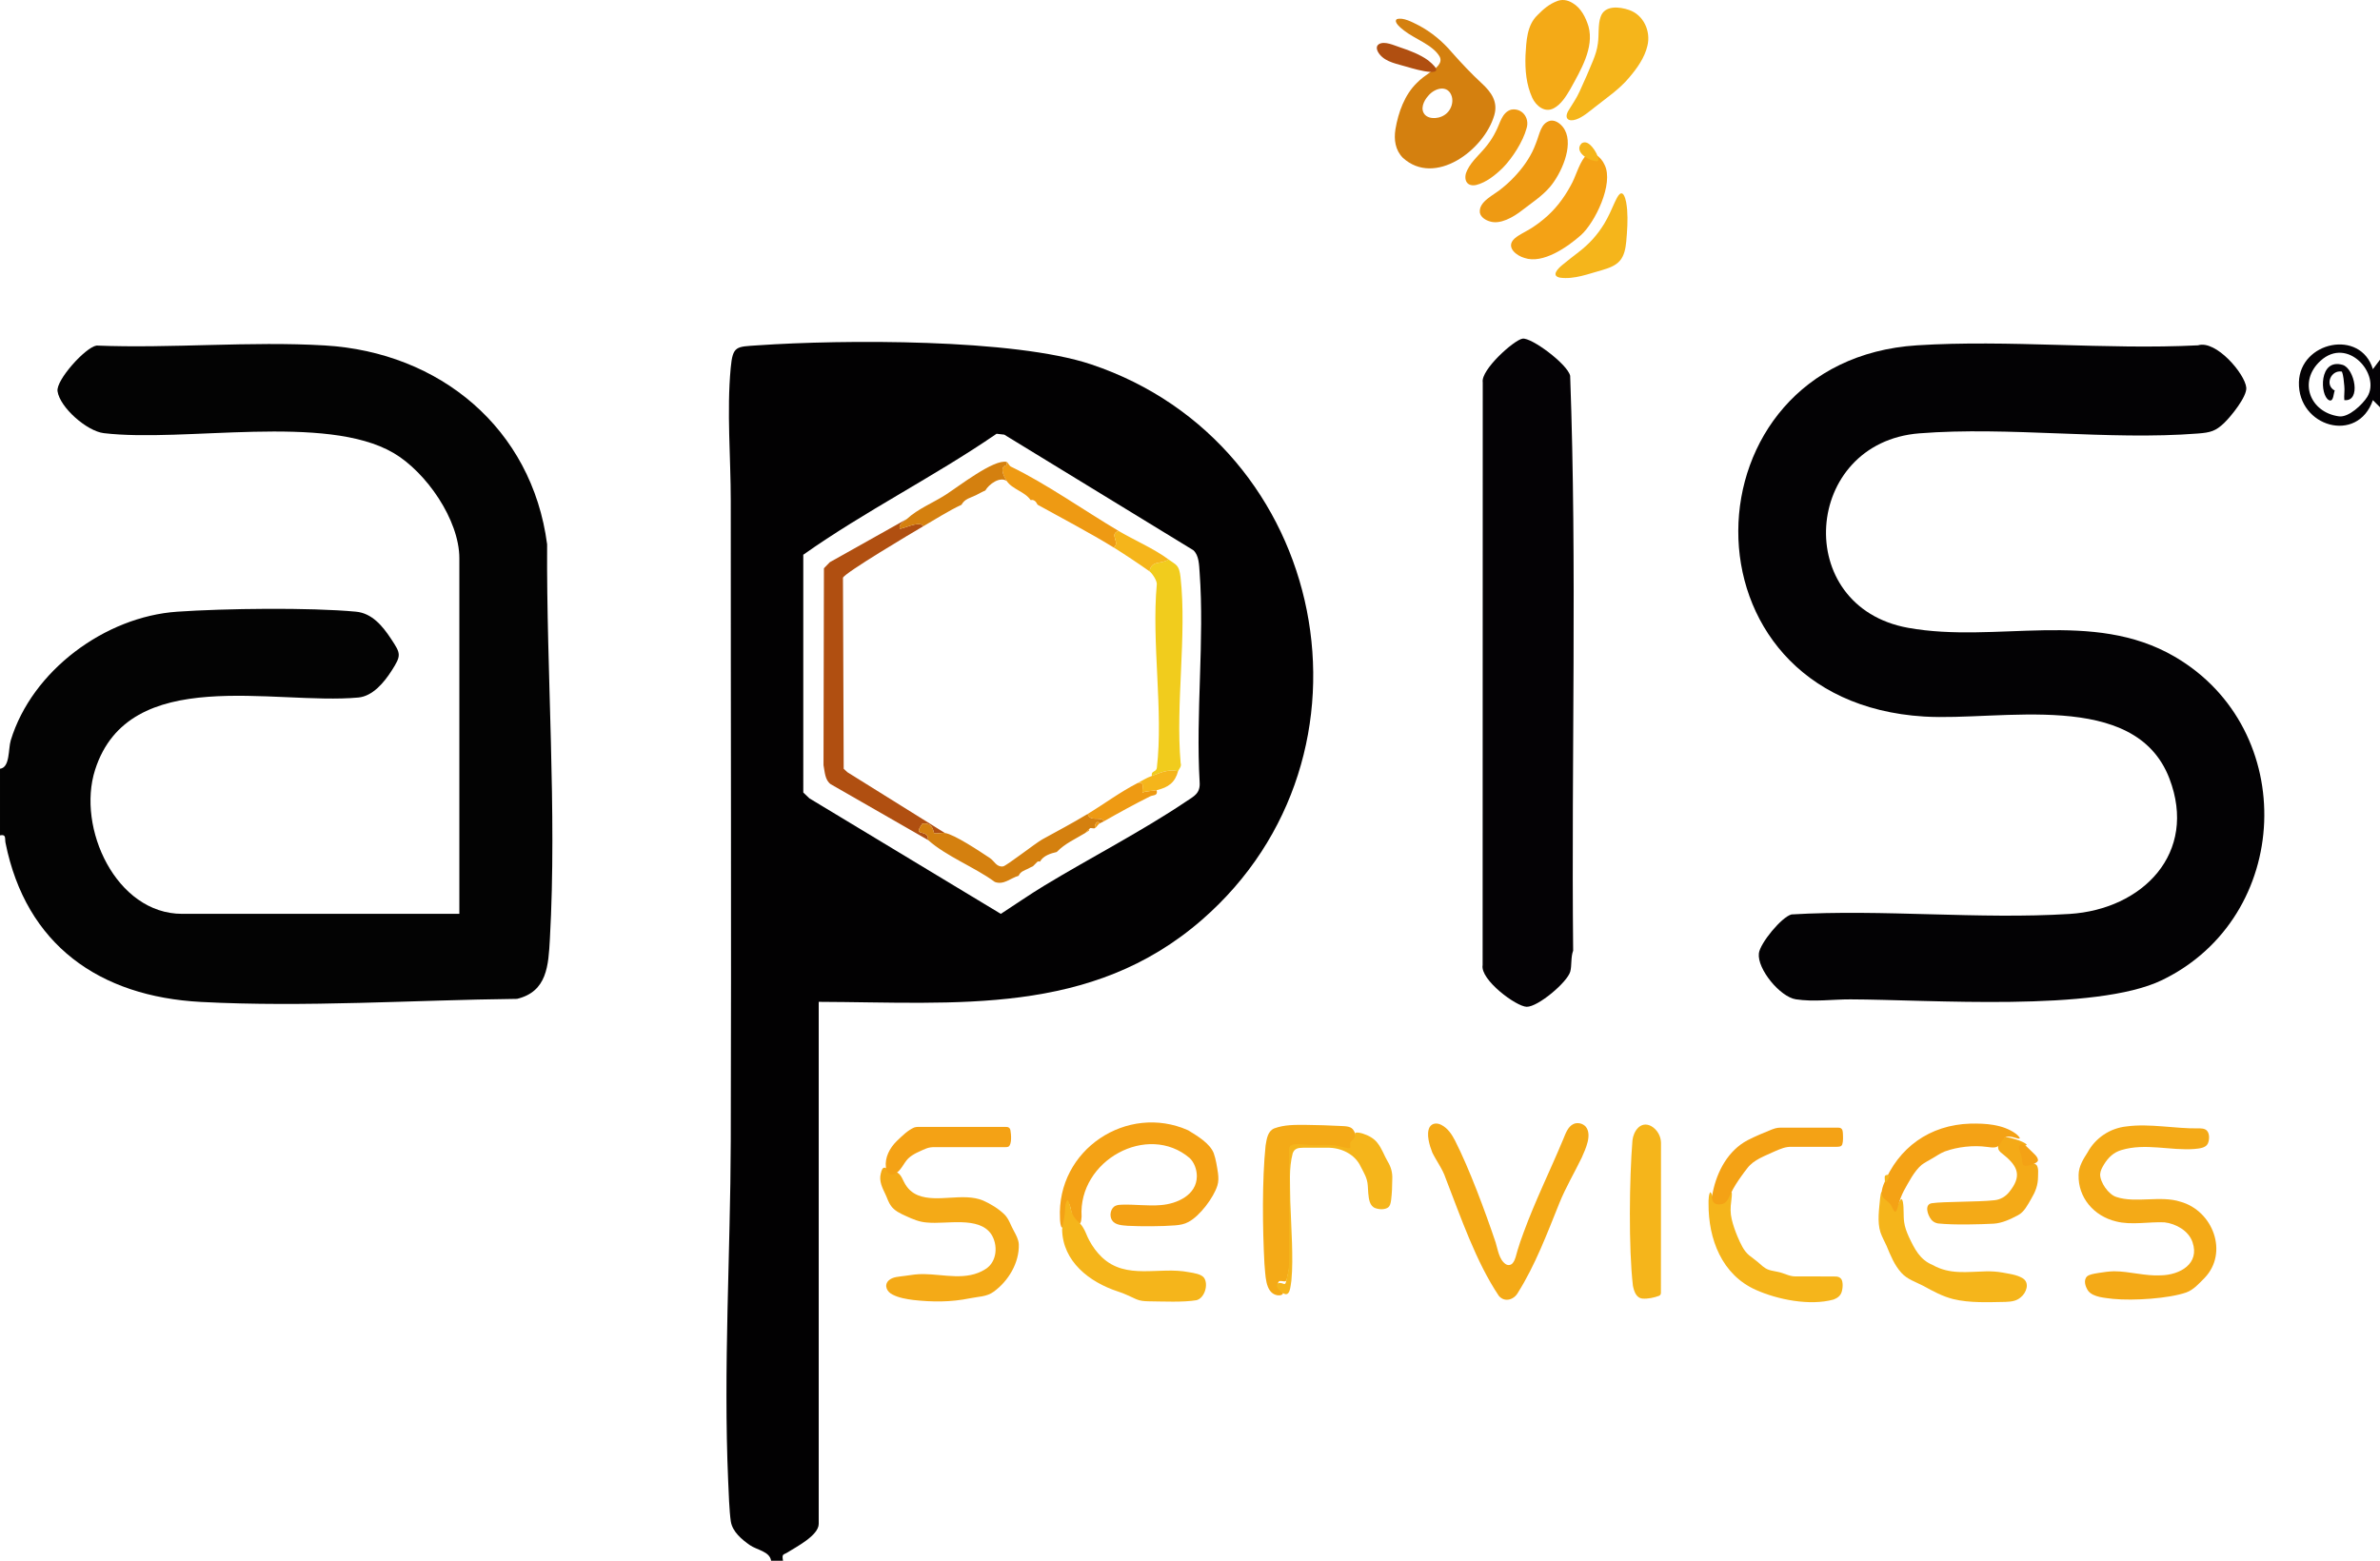 <?xml version="1.0" encoding="UTF-8"?><svg id="b" xmlns="http://www.w3.org/2000/svg" width="1273.319" height="835.162" viewBox="0 0 1273.319 835.162"><defs><style>.d{fill:#b04f11;}.e{fill:#040205;}.f{fill:#f1cc1d;}.g{fill:#f4aa17;}.h{fill:#ee9a13;}.i{fill:#030204;}.j{fill:#d4800f;}.k{fill:#030303;}.l{fill:#f4a215;}.m{fill:#f5b51b;}.n{fill:#020102;}</style></defs><g id="c"><path class="n" d="M412.555,835.162c-.752-5.028-7.636-5.742-11.376-8.356-4.338-3.032-9.354-7.225-10.188-12.725-.801-5.283-1.151-15.621-1.408-21.5-2.642-60.38,1.211-121.917,1.387-181.981.333-114.151-.036-228.312-0-342.465.007-23.276-2.216-47.797-.039-71.186,1.12-12.034,2.934-11.368,14.562-12.171,45.143-3.117,136.984-3.655,178.346,10.219,127.425,42.744,160.342,209.212,59.206,297.204-59.352,51.638-131.264,44.138-205.023,43.888v279.347c0,6.22-12.281,12.449-16.632,15.231-2.246,1.436-3.179.573-2.467,4.495h-6.367ZM533.177,232.107c-33.53,23.04-70.269,41.295-103.416,64.739l.004,127.229,3.252,3.113,102.436,61.831c7.715-4.99,15.283-10.281,23.143-15.046,24.341-14.757,52.707-29.401,75.9-45.041,4.294-2.896,7.783-4.293,7.315-10.506-2.148-36.543,2.654-75.912-.002-112.108-.288-3.929-.299-9.137-3.373-11.901l-101.157-61.839-4.102-.472Z"/><path class="k" d="M0,411.368c5.434-.661,4.343-10.586,5.765-15.237,11.402-37.312,50.468-66.163,89.046-68.81,25.384-1.742,70.669-2.34,95.613-.01,8.555.799,14.162,7.545,18.698,14.402,5.393,8.151,5.741,8.885.258,17.394-4.006,6.217-10.056,13.442-17.684,14.142-44.986,4.129-122.68-18.039-140.828,38.689-9.933,31.05,11.246,77.062,46.542,77.062h148.342v-190.262c0-20.609-17.819-46.191-35.267-56.382-36.287-21.194-111.651-5.454-154.953-10.573-9.047-1.07-23.481-13.71-24.754-22.435-.87-5.96,14.9-23.494,20.866-24.439,40.129,1.622,82.262-2.432,122.153-.06,61.397,3.65,110.762,44.245,118.913,106.409-.411,68.998,5.326,142.43,1.48,211.159-.795,14.216-1.419,28.176-17.566,32.077-55.768.625-113.199,4.593-169.081,1.648-54.451-2.87-93.653-30.587-104.597-85.15-.454-2.265.548-4.737-2.946-3.989v-35.634Z"/><path class="i" d="M1189.979,226.3c-4.585,4.396-7.332,5.144-14.023,5.67-47.887,3.766-101.19-3.868-149.07-.091-62.271,4.911-68.66,92.77-5.997,104.079,47.164,8.512,98.586-10.168,142.503,15.381,67.036,38.998,63.102,139.423-6.736,173.141-35.535,17.157-124.168,10.396-166.703,10.284-9.411-.025-19.413,1.438-29.151-.03-8.409-1.268-20.766-16.222-19.786-24.611.629-5.384,12.135-19.453,17.468-20.812,48.801-2.886,100.228,2.768,148.721-.257,39.037-2.435,68.821-32.503,53.404-72.573-18.437-47.921-90.282-30.553-131.183-33.058-134.631-8.243-129.234-190.627-3.82-198.64,48.915-3.125,101.095,2.492,150.36-.002,9.613-2.99,25.131,15.263,25.816,22.642.446,4.804-8.317,15.536-11.803,18.878Z"/><path class="e" d="M814.571,181.212c4.736-.749,24.08,13.663,25.48,19.873,3.729,102.225.58,205.149,1.598,307.627-1.324,3.445-.663,8.004-1.542,11.186-1.568,5.678-17.245,18.927-23.3,18.837-5.627-.083-25.009-14.504-23.59-22.312l.061-311.859c-1.117-6.659,16.726-22.63,21.292-23.352Z"/><path class="g" d="M1180.71,605.011c1.576,1.707,1.351,4.96.518,6.879-1.159,2.443-4.566,2.665-7.175,2.928-12.988.99-26.166-3.305-39.081.577-4.111,1.227-6.948,3.85-9.317,7.697-1.024,1.698-1.897,3.277-2.05,5.189-.182,4.192,4.409,10.992,8.771,12.257,10.148,3.374,23.656-.929,34.103,2.483,17.46,4.781,25.991,27.305,12.965,40.823-3.014,3.049-5.867,6.347-9.825,7.764-9.176,3.206-27.962,4.508-39.152,3.423-4.28-.575-10.451-.8-13.236-4.235-1.455-2.072-2.731-5.632-.723-7.715,1.144-1.085,3.501-1.477,6.19-1.918,2.84-.468,5.943-.864,8.284-.902,8.293-.007,16.64,2.65,25.023,2.178,10.395-.183,20.955-6.274,17.006-17.735-2.063-6.171-8.955-9.936-14.982-10.627-8.04-.398-17.881,1.623-25.938-.494-11.808-2.819-20.418-12.739-20.026-25.014.086-4.457,2.507-8.344,4.76-11.849,4.286-7.906,12.123-13.07,20.974-13.98,12.235-1.654,26.229,1.265,38.072,1.058,1.647-.012,3.578-.053,4.773,1.146l.066.068Z"/><path class="g" d="M815.067,659.707c6.295-17.239,14.405-33.592,21.288-50.143,1.188-2.843,2.434-6.652,5.383-8.057,2.243-1.106,5.089-.356,6.631,1.362,3.572,4.369-.127,12.021-2.158,16.642-3.759,7.802-8.655,16.088-11.954,24.317-6.631,16.445-12.886,33.153-22.135,47.849-2.082,3.86-7.19,5.432-10.271,1.693-12.188-18.194-20.272-41.936-28.43-62.925-1.622-4.915-4.911-9.163-7.127-13.706-1.456-3.694-3.432-10.029-1.417-13.629,1.361-2.209,4.009-2.393,6.372-1.105,3.385,1.783,5.466,4.992,7.164,8.238,7.753,15.275,16.074,37.732,21.737,54.515,1.21,3.888,1.848,9.359,5.479,11.724,1.231.771,2.748.534,3.657-.579,1.494-1.75,1.817-4.342,2.605-6.851.916-3.114,1.997-6.175,3.127-9.214l.049-.131Z"/><path class="j" d="M747.283,10.268c3.321-1.162,8.282,1.59,11.545,3.215,6.938,3.618,13.066,8.775,18.047,14.671,4.917,5.556,10.373,11.359,15.881,16.442,5.096,4.688,8.843,9.912,6.661,17.178-5.422,18.534-31.754,38.306-48.886,22.656-4.044-4.1-4.86-9.66-3.956-15.308,1.523-8.996,4.92-18.417,11.473-24.78,2.044-2.088,4.484-3.862,6.957-5.585,2.824-1.895,7.15-4.87,5.183-8.524-3.651-6.278-13.576-9.516-19.119-13.977-1.336-1.074-5.664-4.343-3.829-5.961l.042-.027ZM764.013,51.386c-2.352,2.638-4.328,6.998-1.686,9.978,2.372,2.669,8.445,2.462,11.907-.969,2.236-2.155,3.324-5.661,2.526-8.644-1.903-6.558-9.01-4.869-12.643-.483l-.105.118Z"/><path class="g" d="M473.274,624.821c1.168.228,2.162,1.148,3.335,1.47,1.524.549,3.171.678,4.395,1.845,1.198,1.102,1.831,2.745,2.572,4.205,1.836,3.745,4.44,5.976,7.536,7.244,10.32,4.146,24.194-1.588,34.838,2.817,4.118,1.847,8.358,4.398,11.601,7.612,2.323,2.442,3.177,5.691,4.831,8.568,1.213,2.307,2.542,4.597,2.69,7.271.304,9.881-5.63,19.707-13.408,25.315-3.744,2.821-8.373,2.615-12.766,3.561-10.265,2.088-19.99,2.047-30.391.883-3.616-.472-7.719-1.169-10.933-2.858-3.076-1.447-4.73-4.901-2.234-7.473,2.276-2.211,5.818-2.091,8.901-2.58,3.297-.496,6.589-.997,9.886-.931,10.941.09,22.996,3.792,33.058-2.639,6.331-3.87,6.87-13.003,3.111-18.743-6.65-9.728-23.913-5.158-34.358-6.22-3.982-.233-7.681-1.801-11.278-3.477-2.989-1.325-6.092-2.83-7.931-5.375-1.384-1.822-2.024-4.168-3.002-6.188-1.623-3.419-3.556-7.103-2.512-11.128.468-1.909.892-3.16,1.995-3.183l.063.004Z"/><path class="l" d="M568.142,656.817c-.735-.331-1.049-3.477-1.042-4.841-1.86-36.945,36.156-61.67,68.608-47.136,5.03,3.101,11.504,6.907,13.639,12.199,1.166,3.265,1.769,7.189,2.303,10.789.283,2.231.319,4.474-.357,6.611-2.007,6.441-9.413,16.269-15.439,19.427-2.219,1.234-4.683,1.641-7.198,1.835-6.862.569-18.382.596-25.284.229-2.952-.258-6.762-.304-8.482-3.036-1.55-2.497-.619-6.602,1.985-7.693,1.026-.467,2.154-.527,3.297-.57,6.739-.24,14.038.808,20.89.215,8.719-.666,19.167-5.394,19.258-15.376.005-3.605-1.352-7.445-3.873-9.816-22.393-19.069-59.614,1.204-57.788,31.325-.13,2.774-.667,5.614-3.06,3.026-1.278-1.339-2.068-3.852-2.511-5.9-.245-1.347-.851-4.228-1.493-4.183-.318-.028-.5.285-.644.565-1.165,3.112-.371,7.22-1.427,10.363-.388,1.388-.902,2.167-1.342,1.981l-.038-.017Z"/><path class="g" d="M841.434,1.674c4.462,2.649,6.918,7.62,8.426,12.448,3.16,11.421-4.259,23.604-9.753,33.602-2.24,3.803-4.884,8.121-8.804,10.2-4.813,2.59-9.452-1.214-11.506-5.539-3.239-7.129-3.939-14.837-3.64-22.861.465-7.451.665-15.922,6.407-21.431,3.435-3.528,6.373-5.852,10.065-7.331,2.907-1.326,5.969-.845,8.707.853l.099.059Z"/><path class="g" d="M686.293,692.357c-.72.931-1.991.873-3.147.701-6.539-1.371-6.042-11.464-6.659-16.758-1.024-19.047-1.304-44.797.615-63.338.618-3.644,1.118-7.651,4.64-9.162,5.54-2.013,10.778-1.879,16.848-1.872,6.21.077,12.915.253,19.037.603,2.494.136,5.471.112,6.67,2.523.724,1.192,1.297,2.685.923,4.059-.352,1.137-1.366,1.835-1.811,2.825-.454.77-.226,1.776-.569,2.547-.906,1.009-3.913-.172-6.309-.562-5.418-1.122-11.009-.148-16.456-.687-3.363-.142-8.968-1.145-9.857,1.718-.39,9.955-.005,49.122-.143,60.276-.094,2.838-.862,6.089-1.533,8.951-.202.598-.268,1.121-.786,1.413-1.047.354-2.793-.656-3.65.224-1.613,2.25,3.081,4.282,2.218,6.485l-.031.054Z"/><path class="m" d="M887.661,693.372c-2.582.992-5.978,1.725-8.845,1.509-3.441-.28-4.586-3.878-5.191-6.873-2.375-20.223-1.889-57.577-.256-77.683.507-5.018,4.329-10.672,9.957-7.785,3.304,1.834,5.304,5.476,5.328,9.01-.008,9.469-.02,48.236-.033,63.478-.007,7.876-.004,14.031-.013,16.544.001.757-.126,1.388-.891,1.769l-.056.03Z"/><path class="m" d="M1006.897,637.69c1.274-.171,2.061,1.34,3.543,2.362.561.443,1.071.865,1.521,1.459.795.687,2.204,5.607,3.343,3.389.612-1.247,2.025-5.381,2.755-1.765.654,3.561.176,7.625.71,10.995.348,2.441,1.193,4.855,2.427,7.593,3.082,6.563,5.946,12.335,12.622,15.09,9.438,5.363,18.545,3.693,28.593,3.497,3.032-.068,5.806.105,8.82.608,3.538.708,7.85,1.139,10.995,3.121,3.902,2.516,1.842,7.831-1.151,10.192-2.305,1.961-4.859,2.285-8.108,2.421-9.179.141-19.093.664-28.016-1.515-5.713-1.435-10.895-4.284-16.01-7.097-4.029-2.074-8.561-3.465-11.671-6.939-3.705-4.059-5.856-9.36-7.924-14.402-1.088-2.45-2.414-4.717-3.277-7.241-1.849-5.682-.698-12.665-.177-18.498.311-1.766.256-2.736.976-3.259l.031-.011Z"/><path class="m" d="M568.252,657.863c.224-2.665,1.058-5.226,1.368-7.88.297-2.366.096-4.625.769-6.707,1.249-3.184,2.162,2.533,2.503,3.611.267.998.582,2.027.988,2.984,1.45,3.114,3.897,4.17,5.462,6.831,1.405,2.072,2.128,4.766,3.436,7.074,1.737,3.275,4.073,6.441,6.794,9.016,13.066,12.345,30.569,4.831,46.35,7.933,2.932.471,6.805,1.081,8.216,2.991,2.513,3.482.418,10.875-4.008,12.028-7.256,1.209-17.629.661-25.724.588-2.491-.067-4.341-.214-6.444-1.088-2.947-1.269-6.454-3.136-9.78-4.132-15.57-5.094-29.577-16.179-29.943-33.109l.012-.139Z"/><path class="m" d="M871.633,5.359c7.687,2.618,11.65,11.368,9.764,19.074-1.482,6.431-5.521,12.077-9.758,17.049-5.251,6.326-12.18,10.927-18.522,15.963-3,2.332-6.255,5.205-9.802,6.45-4.277,1.48-6.618-.59-4.191-4.708,2.054-3.379,4.459-6.764,6.084-10.484,2.36-5.063,5.182-11.567,7.042-16.178,1.214-3.018,2.217-5.995,2.62-9.214.697-4.576-.03-10.165,1.489-14.312,2.097-6.304,10.063-5.436,15.144-3.687l.13.047Z"/><path class="m" d="M926.271,637.821c.634.031.091,3.906-.054,5.063-.443,3.212-.521,6.239.254,9.475.705,3.071,1.817,6.209,3.032,9.154,1.789,4.124,3.296,7.677,6.321,10.228,1.466,1.223,3.094,2.258,4.521,3.505,1.979,1.636,3.435,3.359,6.032,4.257,1.566.539,3.278.704,4.885,1.098,3.39.665,5.813,2.371,9.173,2.41,5.553.051,12.917-.002,18.776.017,2.664.104,4.358-.367,5.814,1.29,1.115,1.462.963,4.99.234,7.144-.625,1.893-2.175,3.148-4.332,3.933-12.688,3.499-29.965.005-41.518-5.173-18.169-8.054-25.472-27.181-25.328-46.215-.076-1.593.124-6.036,1.148-6.041.678,1.07.843,2.45,1.721,3.5,1.361,1.763,4.299,1.635,6.035.444,1.685-1.025,2.086-3.43,3.262-4.092l.024.002Z"/><path class="l" d="M847.931,83.829c3.745-4.07,8.724.165,10.542,4.379,5.063,10.061-5.207,31.019-12.711,37.663-7.14,6.317-20.252,15.521-30.146,12.163-4.229-1.202-9.428-5.288-6.201-9.434,1.959-2.577,6.912-4.465,11.007-7.242,1.854-1.225,3.624-2.553,5.339-3.98,6.168-5.068,10.781-11.104,14.492-17.925,2.936-5.103,4.138-10.986,7.613-15.549l.066-.075Z"/><path class="g" d="M1069.116,614.781c-.575-2.281.762-5.036,2.951-5.948,1.907-.722,4.742.4,7.142,1.108,1.484.369,4.32,1.69,4.938,2.363.616.583-1.062.796-1.535,1.159-.48.274-.728.615-.838,1.215-.201,1.368.085,3.57.659,5.262,1.162,4.134,5.343,1.311,7.262,3.628,1.067,1.768.656,4.141.673,6.15-.031,4.531-1.393,7.98-3.642,11.759-1.879,3.217-3.746,7.039-6.991,8.739-4.074,2.153-8.458,4.281-13.083,4.575-7.39.371-20.99.797-29.81-.122-1.354-.243-2.586-.873-3.49-1.919-2.185-2.657-3.956-8.442.355-8.927,6.25-.915,24.383-.592,33.209-1.563,3.198-.287,6.114-1.94,8.103-4.505,6.625-8.233,4.871-13.448-3.035-19.815-1.113-.925-2.407-1.742-2.845-3.085l-.022-.073Z"/><path class="l" d="M916.352,638.004c2.254-11.174,8.198-22.376,18.654-27.881,4.005-2.073,8.78-4.074,13.024-5.757,2.55-.969,3.403-.958,6.283-.959,8.168.007,23.406-.021,29.081.018,1.813-.067,2.469.974,2.547,2.68.108,2.012.239,4.525-.298,6.218-.451,1.283-1.569,1.356-3.669,1.355-5.811.004-18.398-.004-23.267.004-3.421-.177-6.194,1.11-9.415,2.499-5.122,2.431-10.968,4.291-14.458,8.925-.981,1.209-2.003,2.598-2.934,3.902-2.344,3.28-4.403,6.427-5.77,9.368-1.12,2.248-1.979,5.227-4.657,5.873-4.401,1.102-6.427-1.521-5.151-6.114l.029-.132Z"/><path class="l" d="M1080.546,609.143c-.308.34-.977-.001-1.505-.088-2.129-.556-4.983-1.658-6.871.081-1.728,1.622-2.214,4.618-4.901,4.816-1.253.189-2.896-.07-4.273-.248-7.135-.973-15.64-.068-22.549,2.45-2.645,1.061-4.824,2.698-7.232,4.037-1.851,1.098-3.497,1.914-5.128,3.132-3.969,3.365-7.005,9.367-9.531,13.912-1.257,2.42-2.065,4.676-2.82,7.251-.435,1.24-.663,2.878-1.441,3.814-.902.653-1.794-2.014-2.223-2.661-.965-2.517-3.772-3.244-4.953-5.484-.868-1.851-.186-4.135.541-6.171,7.83-19.928,24.831-32.064,46.424-32.73,8.173-.187,17.317.381,24.172,5.232.969.648,2.635,2.365,2.301,2.634l-.01.024Z"/><path class="l" d="M473.96,624.61c-.608-5.262,1.986-10.259,5.815-14.031,3.193-3.048,5.894-5.711,9.257-7.233,1.337-.451,2.353-.3,3.87-.331,12.554-.001,37.354-.001,45.06.002,1.418-.095,2.417.433,2.651,1.92.352,2.036.811,7.149-.942,8.548-.563.351-1.27.348-1.979.364-5.809.008-23.286.001-33.052.003-3.519.143-6.188-.485-9.313.794-2.985,1.285-6.913,2.821-9.433,5.272-2.533,2.525-3.886,6.825-7.329,8.291-2.438,1.043-4.384-1.122-4.584-3.473l-.02-.128Z"/><path class="e" d="M1273.319,217.925l-3.805-3.815c-8.205,23.674-40.187,14.217-39.577-9.569.557-21.733,32.981-28.741,39.577-6.988l3.804-5.081v25.453ZM1266.486,212.392c7.458-11.922-10.382-32.682-25.018-19.302-12.099,11.062-5.534,27.644,9.91,29.698,5.21.693,12.556-6.317,15.108-10.397Z"/><path class="m" d="M868.704,104.329c1.246,2.117,1.587,5.397,1.835,7.969.424,5.572.027,11.198-.473,16.864-.358,3.664-1.018,7.67-3.504,10.453-2.346,2.671-5.977,3.885-9.35,4.899-7.301,1.991-14.888,5.078-22.493,4.08-5.058-.931-1.328-4.821,1.225-6.88,2.71-2.287,5.73-4.524,8.527-6.73,5.851-4.491,10.096-9.203,13.839-15.327,2.148-3.556,3.963-7.681,5.591-11.389,1.009-1.992,2.869-6.665,4.764-4l.04.059Z"/><path class="m" d="M725.169,606.195c.742-.417,2.907.051,4.036.43,2.934.918,6.047,2.637,7.774,5.016,2.352,2.917,3.536,6.624,5.436,9.861,1.757,2.869,2.661,5.994,2.463,9.477-.015,3.58-.164,7.54-.603,11.038-.294,1.9-.466,3.121-1.628,4.09-1.694,1.204-4.459,1.178-6.747.41-3.195-1.093-3.574-4.937-3.872-8.046-.12-1.355-.154-2.727-.26-4.073-.273-4.079-2.011-6.663-3.729-10.049-3.141-6.911-10.849-10.397-18.158-10.193-3.833-.038-8.869-.016-12.559-.009-2.978.037-4.7.416-5.692,2.915-2.212,8.207-1.325,16.861-1.317,25.692.237,7.369.684,14.892.914,22.276.191,6.977.3,13.612-.319,20.226-.533,2.96-.61,9.164-4.471,6.725-1.521-.951-4.984-3.839-2.5-5.328.922-.445,2.345.205,3.011.386.699.206.843-.351,1.034-.985.668-2.984,1.512-6.565,1.66-9.499.001-9.8.004-52.21.005-61.145.007-1.138.075-2.093,1.295-2.65,1.646-.87,6.018-.464,8.659-.17,5.484.568,11.172-.559,16.621.668,1.464.322,3.016.834,4.467,1.057,2.929.587,1.24-1.43,1.789-2.98.435-1.11,2.296-1.86,2.373-3.204.14-.617-.17-1.425.28-1.908l.037-.029Z"/><path class="l" d="M1090.229,621.254c-.822,1.528-5.483,2.934-7.215,2.5-1.475-.59-.946-2.632-1.426-4.689-.384-1.945-1.562-3.769-1.385-5.224.066-.904.636-1.591,1.522-1.602,1.633.017,2.753,1.56,4.411,3.095,1.385,1.484,4.644,3.847,4.132,5.83l-.038.089Z"/><path class="m" d="M846.195,76.697c3.232-2.193,6.664,2.908,8.006,5.584,1.393,3.098,1.559,4.635-1.331,3.815-3.917-.762-10.684-5.221-6.752-9.333l.077-.066Z"/><path class="m" d="M1010.895,629.042c.276.663-1.711,4.071-2.307,3.504-.138-.185-.156-.529-.175-.799-.028-1.448-.401-2.623.678-2.941.557-.15,1.296-.247,1.765.16l.038.077Z"/><path class="d" d="M752.695,35.749c-4.998-1.524-11.082-2.421-14.445-6.507-1.434-1.689-2.615-4.362-.484-5.636,3.067-1.817,8.148.73,11.487,1.805,5.041,1.644,10.587,3.814,14.804,6.872,12.733,10.294-6.018,5.093-11.199,3.509l-.162-.044Z"/><path class="h" d="M829.513,64.571c3.048-.502,6.301,2.285,7.716,5.04,4.674,8.707-2.062,23.497-8.058,30.505-4.115,4.816-9.654,8.407-14.697,12.312-4.905,3.865-11.944,7.846-17.412,6.044-2.278-.653-4.767-2.198-5.31-4.569-.844-6.261,7.779-9.534,12.141-13.434,1.53-1.234,3-2.544,4.409-3.916,4.722-4.661,8.644-9.664,11.461-15.278.732-1.481,1.374-3.009,1.948-4.56,2.117-5.129,2.527-10.781,7.706-12.129l.096-.015Z"/><path class="h" d="M804.01,89.813c-3.948,3.858-8.869,7.856-14.352,9.206-5.741,1.052-6.737-4.01-4.699-7.924,2.506-5.222,7.218-8.807,10.888-13.665,1.721-2.208,3.229-4.636,4.439-7.125,2.248-4.122,3.136-10.045,8.1-11.615,5.706-1.138,10.126,4.19,8.348,9.951-1.963,7.213-7.525,15.806-12.62,21.066l-.103.105Z"/><path class="d" d="M485.135,277.74c-1.643,1.501-4.26,2.415-3.813,5.085.875.799,10.488-4.581,12.726-1.267-5.478,3.163-42.275,25.053-43.053,27.602l.389,102.217,1.982,1.837,52.143,32.516c-1.703-.265-4.377.491-5.628.089-.626-.201-.354-5.94-6.407-5.07-4.19,5.866-.492,4.123,1.814,5.649,1.501.993,1.1,2.962,1.308,3.15l-52.181-29.932c-3.109-2.262-3.135-6.644-3.827-10.174l.227-105.367,3.134-3.23,41.187-23.104Z"/><path class="f" d="M625.2,299.375c4.095,3.039,5.643,2.723,6.401,9.516,3.443,30.884-2.717,67.888.058,99.445.716,1.861-1.133,3.437-1.366,4.305-5.835-1.038-9.038.739-14.007,2.545-.66-2.908,2.342-1.805,2.645-4.377,3.55-30.117-2.914-67.251-.026-98.14.181-1.929-2.507-5.94-3.893-6.931,1.062-6.081,6.215-3.698,10.187-6.363Z"/><path class="j" d="M581.907,435.549c1.539,4.495,6.177,1.003,8.913,3.818-.999.575-1.938.918-2.547,1.273-1.321-2.113-2.683.545-2.547,2.545-.502.297-2.277-.299-2.547,0l-2.547,2.545c-5.308,3.227-10.867,5.615-15.28,10.181-3.286.742-7.235,2.025-8.913,5.091-.434.04-1.212-.104-1.273,0l-2.547,2.545c-1.168.453-1.678.845-2.547,1.273-1.963.967-4.149,1.518-5.093,3.818-4.334,1.192-7.969,5.101-12.755,3.287-10.643-7.851-25.99-13.711-35.631-22.377-.208-.187.193-2.156-1.308-3.15-2.306-1.526-6.004.217-1.814-5.649,6.053-.869,5.78,4.869,6.407,5.07,1.251.401,3.925-.354,5.628-.089,5.261.819,18.621,9.808,24.12,13.436,2.353,1.552,3.522,4.939,7.013,4.45,1.696-.165,17.423-12.492,21.071-14.504,7.599-4.192,15.901-8.551,24.195-13.563Z"/><path class="h" d="M538.614,247.196c.526.138,1.352,2.061,2.247,2.495,19.053,9.233,39.069,23.441,57.599,34.412-5.37,1.804,1.057,6.019-2.547,8.909-12.684-7.828-28.391-16.047-40.746-22.908-.334-.186-.708-2.041-2.547-2.545-.394-.108-.872.098-1.273,0-2.991-4.477-9.812-5.736-12.733-10.181-1.803-2.744-4.068-7.726-.015-8.466l.015-1.716Z"/><path class="j" d="M538.614,247.196l-.015,1.716c-4.053.739-1.789,5.722.015,8.466-3.73-2.552-9.541,1.726-11.46,5.091-1.732.713-3.408,1.712-5.093,2.545-2.776,1.373-5.923,1.84-7.64,5.091-6.764,3.116-13.848,7.687-20.373,11.454-2.238-3.314-11.851,2.066-12.726,1.267-.447-2.67,2.17-3.583,3.813-5.085,6.14-5.609,13.809-8.523,20.765-12.971,6.74-4.31,25.978-19.338,32.714-17.573Z"/><path class="h" d="M608.647,419.004c3.828-.789,2.388,1.841,2.555,5.094,2.398-.953,5.444-.759,7.632-1.276.744,3.193-1.771,2.447-3.583,3.353-8.009,4.005-16.772,8.784-24.43,13.191-2.736-2.815-7.374.677-8.913-3.818,8.973-5.422,17.114-11.584,26.74-16.544Z"/><path class="m" d="M598.46,284.103c8.329,4.932,18.806,9.383,26.74,15.272-3.972,2.666-9.124.282-10.187,6.363-5.351-3.828-14.372-9.809-19.1-12.727,3.603-2.89-2.823-7.104,2.547-8.909Z"/><path class="m" d="M630.293,412.641c-1.641,6.126-5.198,8.701-11.46,10.181-2.188.517-5.234.324-7.632,1.276-.167-3.253,1.273-5.883-2.555-5.094,2.753-1.419,4.474-2.667,7.64-3.818,4.969-1.807,8.171-3.583,14.007-2.545Z"/><path class="h" d="M583.18,443.185c-1.59,1.766,1.19.274-2.547,2.545l2.547-2.545Z"/><path class="h" d="M588.274,440.639c-.747.435-1.522,1.939-2.547,2.545-.136-2,1.225-4.658,2.547-2.545Z"/><path class="e" d="M1249.126,209.017c-.681.993-.534,6.453-3.165,5.079-4.844-2.531-5.39-22.534,7.337-18.861,6.427,1.855,10.132,19.899.927,18.868-.232-2.469.296-5.219-.006-7.631-.326-2.6-.324-5.116-1.288-7.631-5.86-1.044-9.417,7.209-3.805,10.176Z"/></g></svg>
